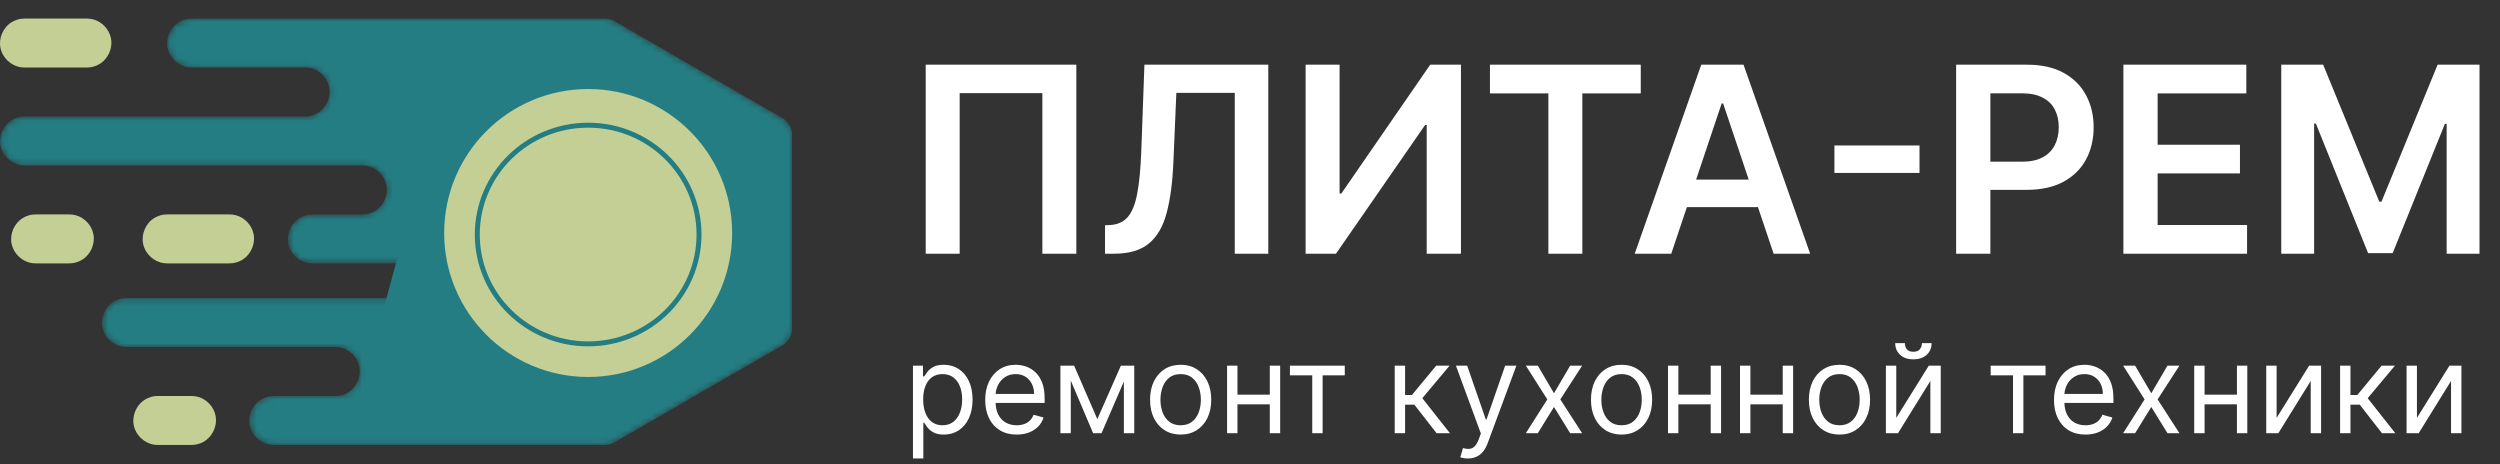 <?xml version="1.0" encoding="UTF-8"?> <svg xmlns="http://www.w3.org/2000/svg" width="404" height="75" viewBox="0 0 404 75" fill="none"><rect x="0" y="0" width="404" height="75" fill="#333333" stroke="none"/> <path d="M26.463 42.524C26.642 42.549 26.822 42.549 27.002 42.561H37.1C37.279 42.549 37.46 42.549 37.639 42.524C37.996 42.475 38.345 42.377 38.676 42.234C40.395 41.487 41.336 39.547 40.973 37.8C40.675 36.367 39.553 35.184 38.167 34.796C37.994 34.747 37.815 34.722 37.639 34.685C37.459 34.674 37.279 34.661 37.1 34.648H27.002C26.524 34.681 26.398 34.666 25.934 34.796C25.587 34.893 25.254 35.037 24.946 35.225C23.544 36.077 22.799 37.826 23.128 39.409C23.464 41.027 24.86 42.304 26.463 42.524Z" fill="#C4CF95"></path> <path d="M3.412 10.875C3.59 10.9 3.771 10.9 3.95 10.913H14.048C14.228 10.9 14.409 10.9 14.588 10.875C14.945 10.826 15.294 10.728 15.625 10.585C17.345 9.838 18.285 7.898 17.922 6.152C17.625 4.719 16.501 3.535 15.116 3.147C14.943 3.098 14.763 3.073 14.588 3.037C14.408 3.024 14.228 3.013 14.048 3H3.95C3.473 3.033 3.347 3.016 2.882 3.147C2.535 3.244 2.203 3.389 1.894 3.576C0.494 4.428 -0.252 6.177 0.077 7.761C0.413 9.378 1.809 10.655 3.412 10.875Z" fill="#C4CF95"></path> <path d="M12.275 34.796C12.102 34.747 11.922 34.722 11.746 34.685C11.567 34.674 11.387 34.661 11.208 34.648H5.748C5.271 34.681 5.145 34.666 4.681 34.796C4.333 34.893 4.001 35.037 3.693 35.225C2.291 36.077 1.546 37.826 1.875 39.409C2.211 41.027 3.607 42.304 5.209 42.524C5.388 42.549 5.569 42.549 5.748 42.561H11.208C11.387 42.549 11.568 42.549 11.746 42.524C12.104 42.475 12.453 42.377 12.784 42.234C14.503 41.487 15.444 39.547 15.081 37.8C14.783 36.367 13.66 35.184 12.275 34.796Z" fill="#C4CF95"></path> <path d="M32.02 64.138C31.847 64.09 31.667 64.065 31.491 64.029C31.311 64.016 31.132 64.004 30.952 63.992H25.493C25.016 64.024 24.89 64.008 24.426 64.138C24.078 64.236 23.746 64.38 23.438 64.568C22.036 65.42 21.291 67.169 21.62 68.752C21.956 70.37 23.352 71.647 24.954 71.867C25.133 71.892 25.314 71.892 25.493 71.904H30.952C31.132 71.892 31.313 71.892 31.491 71.867C31.849 71.818 32.198 71.72 32.528 71.576C34.248 70.829 35.188 68.889 34.826 67.143C34.528 65.71 33.405 64.526 32.02 64.138Z" fill="#C4CF95"></path> <mask id="mask0_10_78" style="mask-type:luminance" maskUnits="userSpaceOnUse" x="0" y="3" width="128" height="69"> <path d="M121.83 50.531C121.83 51.039 121.559 51.508 121.119 51.762L102.964 62.244C102.016 62.792 100.831 62.108 100.831 61.013V40.05C100.831 39.542 101.103 39.073 101.543 38.819L106.432 35.996C106.435 39.632 106.44 44.812 106.442 47.408C106.444 48.13 107.222 48.58 107.849 48.222L115.47 43.882C115.942 43.613 116.232 43.114 116.232 42.572V30.338L119.697 28.337C120.645 27.79 121.83 28.474 121.83 29.567V50.531ZM96.707 33.286L77.651 22.283C77.25 22.052 77.25 21.473 77.651 21.241L81.296 19.137C81.946 18.762 82.746 18.762 83.395 19.137L102.543 30.191C102.898 30.397 102.898 30.911 102.543 31.116L98.786 33.286C98.143 33.657 97.35 33.657 96.707 33.286ZM98.796 10.245L117.943 21.3C118.299 21.505 118.299 22.019 117.943 22.224L114.187 24.394C113.543 24.765 112.751 24.765 112.107 24.394L93.052 13.392C92.651 13.16 92.651 12.581 93.052 12.35L96.697 10.245C97.346 9.87 98.147 9.87 98.796 10.245ZM127.995 21.691C127.995 21.659 127.993 21.627 127.99 21.595C127.985 21.497 127.98 21.399 127.966 21.302C127.873 20.692 127.595 20.116 127.177 19.663C126.96 19.43 126.85 19.353 126.655 19.223C126.609 19.191 126.563 19.159 126.516 19.13C126.496 19.117 126.477 19.104 126.457 19.091L99.289 3.405C99.151 3.338 99.017 3.261 98.874 3.205C98.491 3.054 98.381 3.061 97.977 3C97.839 3 97.7 3.001 97.562 3.007C97.527 3.005 97.492 3.003 97.456 3H30.951C30.474 3.033 30.348 3.017 29.885 3.147C29.537 3.244 29.204 3.389 28.896 3.576C27.495 4.428 26.75 6.177 27.078 7.761C27.414 9.378 28.81 10.655 30.413 10.875C30.591 10.9 30.772 10.9 30.951 10.913H49.326C49.508 10.929 49.803 10.956 49.985 10.973C50.121 10.998 50.256 11.022 50.389 11.059C51.773 11.447 52.896 12.631 53.194 14.063C53.557 15.81 52.617 17.75 50.897 18.497C50.566 18.641 50.217 18.738 49.859 18.788C49.681 18.812 49.5 18.812 49.321 18.825H3.95C3.473 18.857 3.347 18.841 2.882 18.971C2.535 19.068 2.203 19.213 1.894 19.4C0.494 20.252 -0.252 22.002 0.077 23.585C0.413 25.202 1.809 26.479 3.412 26.7C3.59 26.725 3.771 26.725 3.95 26.737H58.574C58.755 26.754 59.05 26.782 59.233 26.798C59.368 26.823 59.503 26.846 59.636 26.883C61.021 27.271 62.144 28.455 62.442 29.888C62.805 31.635 61.864 33.575 60.144 34.321C59.813 34.465 59.465 34.563 59.107 34.612C58.929 34.637 58.748 34.637 58.569 34.648H50.453C49.976 34.681 49.85 34.666 49.386 34.796C49.038 34.893 48.705 35.037 48.398 35.225C46.996 36.077 46.251 37.826 46.579 39.409C46.915 41.027 48.311 42.304 49.914 42.524C50.093 42.549 50.273 42.549 50.453 42.561H70.478C72.237 42.561 73.664 41.135 73.664 39.376V28.143C73.664 27.682 74.163 27.394 74.562 27.624L88.579 35.717C92.342 37.891 94.662 41.907 94.662 46.253V53.333C94.662 57.841 89.781 60.658 85.877 58.404L74.371 51.746C73.978 51.519 73.689 51.14 73.599 50.695C73.301 49.247 72.018 48.167 70.478 48.167H20.417C19.939 48.2 19.813 48.183 19.35 48.314C19.002 48.411 18.669 48.556 18.361 48.743C16.961 49.595 16.215 51.344 16.543 52.928C16.88 54.545 18.275 55.822 19.879 56.043C20.057 56.067 20.237 56.067 20.417 56.08H54.189C54.371 56.096 54.666 56.124 54.849 56.14C54.984 56.166 55.119 56.189 55.252 56.226C56.636 56.614 57.76 57.798 58.058 59.231C58.421 60.977 57.48 62.917 55.76 63.664C55.429 63.808 55.08 63.906 54.723 63.955C54.545 63.979 54.364 63.979 54.184 63.992H44.22C43.743 64.024 43.617 64.008 43.153 64.138C42.805 64.236 42.473 64.38 42.164 64.568C40.763 65.42 40.018 67.169 40.347 68.752C40.683 70.37 42.079 71.647 43.681 71.867C43.86 71.892 44.04 71.892 44.22 71.903H97.551C97.572 71.902 97.593 71.901 97.614 71.9C97.661 71.902 97.709 71.903 97.755 71.903C97.83 71.904 97.903 71.901 97.977 71.896C98.059 71.89 98.139 71.88 98.22 71.867C98.443 71.832 98.663 71.774 98.874 71.691C98.95 71.661 99.024 71.625 99.097 71.588C99.106 71.583 99.117 71.581 99.127 71.576C99.365 71.472 99.588 71.345 99.794 71.199L126.457 55.806C126.584 55.718 126.718 55.641 126.838 55.546C127.32 55.161 127.681 54.632 127.863 54.043C127.984 53.649 127.97 53.541 128 53.133V21.762C127.999 21.739 127.997 21.715 127.995 21.691Z" fill="white"></path> </mask> <g mask="url(#mask0_10_78)"> <path d="M121.83 50.531C121.83 51.039 121.559 51.508 121.119 51.762L102.964 62.244C102.016 62.792 100.831 62.108 100.831 61.013V40.05C100.831 39.542 101.103 39.073 101.543 38.819L106.432 35.996C106.435 39.632 106.44 44.812 106.442 47.408C106.444 48.13 107.222 48.58 107.849 48.222L115.47 43.882C115.942 43.613 116.232 43.114 116.232 42.572V30.338L119.697 28.337C120.645 27.79 121.83 28.474 121.83 29.567V50.531ZM96.707 33.286L77.651 22.283C77.25 22.052 77.25 21.473 77.651 21.241L81.296 19.137C81.946 18.762 82.746 18.762 83.395 19.137L102.543 30.191C102.898 30.397 102.898 30.911 102.543 31.116L98.786 33.286C98.143 33.657 97.35 33.657 96.707 33.286ZM98.796 10.245L117.943 21.3C118.299 21.505 118.299 22.019 117.943 22.224L114.187 24.394C113.543 24.765 112.751 24.765 112.107 24.394L93.052 13.392C92.651 13.16 92.651 12.581 93.052 12.35L96.697 10.245C97.346 9.87 98.147 9.87 98.796 10.245ZM127.995 21.691C127.995 21.659 127.993 21.627 127.99 21.595C127.985 21.497 127.98 21.399 127.966 21.302C127.873 20.692 127.595 20.116 127.177 19.663C126.96 19.43 126.85 19.353 126.655 19.223C126.609 19.191 126.563 19.159 126.516 19.13C126.496 19.117 126.477 19.104 126.457 19.091L99.289 3.405C99.151 3.338 99.017 3.261 98.874 3.205C98.491 3.054 98.381 3.061 97.977 3C97.839 3 97.7 3.001 97.562 3.007C97.527 3.005 97.492 3.003 97.456 3H30.951C30.474 3.033 30.348 3.017 29.885 3.147C29.537 3.244 29.204 3.389 28.896 3.576C27.495 4.428 26.75 6.177 27.078 7.761C27.414 9.378 28.81 10.655 30.413 10.875C30.591 10.9 30.772 10.9 30.951 10.913H49.326C49.508 10.929 49.803 10.956 49.985 10.973C50.121 10.998 50.256 11.022 50.389 11.059C51.773 11.447 52.896 12.631 53.194 14.063C53.557 15.81 52.617 17.75 50.897 18.497C50.566 18.641 50.217 18.738 49.859 18.788C49.681 18.812 49.5 18.812 49.321 18.825H3.95C3.473 18.857 3.347 18.841 2.882 18.971C2.535 19.068 2.203 19.213 1.894 19.4C0.494 20.252 -0.252 22.002 0.077 23.585C0.413 25.202 1.809 26.479 3.412 26.7C3.59 26.725 3.771 26.725 3.95 26.737H58.574C58.755 26.754 59.05 26.782 59.233 26.798C59.368 26.823 59.503 26.846 59.636 26.883C61.021 27.271 62.144 28.455 62.442 29.888C62.805 31.635 61.864 33.575 60.144 34.321C59.813 34.465 59.465 34.563 59.107 34.612C58.929 34.637 58.748 34.637 58.569 34.648H50.453C49.976 34.681 49.85 34.666 49.386 34.796C49.038 34.893 48.705 35.037 48.398 35.225C46.996 36.077 46.251 37.826 46.579 39.409C46.915 41.027 48.311 42.304 49.914 42.524C50.093 42.549 50.273 42.549 50.453 42.561H70.478C72.237 42.561 73.664 41.135 73.664 39.376V28.143C73.664 27.682 74.163 27.394 74.562 27.624L88.579 35.717C92.342 37.891 94.662 41.907 94.662 46.253V53.333C94.662 57.841 89.781 60.658 85.877 58.404L74.371 51.746C73.978 51.519 73.689 51.14 73.599 50.695C73.301 49.247 72.018 48.167 70.478 48.167H20.417C19.939 48.2 19.813 48.183 19.35 48.314C19.002 48.411 18.669 48.556 18.361 48.743C16.961 49.595 16.215 51.344 16.543 52.928C16.88 54.545 18.275 55.822 19.879 56.043C20.057 56.067 20.237 56.067 20.417 56.08H54.189C54.371 56.096 54.666 56.124 54.849 56.14C54.984 56.166 55.119 56.189 55.252 56.226C56.636 56.614 57.76 57.798 58.058 59.231C58.421 60.977 57.48 62.917 55.76 63.664C55.429 63.808 55.08 63.906 54.723 63.955C54.545 63.979 54.364 63.979 54.184 63.992H44.22C43.743 64.024 43.617 64.008 43.153 64.138C42.805 64.236 42.473 64.38 42.164 64.568C40.763 65.42 40.018 67.169 40.347 68.752C40.683 70.37 42.079 71.647 43.681 71.867C43.86 71.892 44.04 71.892 44.22 71.903H97.551C97.572 71.902 97.593 71.901 97.614 71.9C97.661 71.902 97.709 71.903 97.755 71.903C97.83 71.904 97.903 71.901 97.977 71.896C98.059 71.89 98.139 71.88 98.22 71.867C98.443 71.832 98.663 71.774 98.874 71.691C98.95 71.661 99.024 71.625 99.097 71.588C99.106 71.583 99.117 71.581 99.127 71.576C99.365 71.472 99.588 71.345 99.794 71.199L126.457 55.806C126.584 55.718 126.718 55.641 126.838 55.546C127.32 55.161 127.681 54.632 127.863 54.043C127.984 53.649 127.97 53.541 128 53.133V21.762C127.999 21.739 127.997 21.715 127.995 21.691Z" fill="url(#paint0_linear_10_78)"></path> </g> <path d="M73.095 8.823H98.589L124.331 19.219V53.376L109.232 63.772H58.244L73.095 8.823Z" fill="#237D83"></path> <circle cx="95.046" cy="37.652" r="23.267" fill="#C4CF95"></circle> <path d="M112.963 37.9C112.963 47.653 104.947 55.569 95.046 55.569C85.147 55.569 77.13 47.653 77.13 37.9C77.13 28.147 85.147 20.231 95.046 20.231C104.947 20.231 112.963 28.147 112.963 37.9Z" stroke="#237D83" stroke-width="0.8"></path> <path d="M173.935 10.454V41H168.447V15.048H155.083V41H149.594V10.454H173.935ZM178.57 41V36.406L179.435 36.361C180.608 36.292 181.538 35.869 182.224 35.094C182.92 34.318 183.432 33.07 183.76 31.35C184.099 29.63 184.322 27.323 184.432 24.43L184.939 10.454H204.954V41H199.54V15.003H190.099L189.622 26.145C189.483 29.486 189.115 32.255 188.518 34.452C187.932 36.65 186.967 38.29 185.625 39.374C184.292 40.458 182.438 41 180.062 41H178.57ZM210.987 10.454H216.476V31.275H216.759L231.122 10.454H236.089V41H230.556V20.194H230.302L215.894 41H210.987V10.454ZM240.776 15.093V10.454H265.147V15.093H255.706V41H250.217V15.093H240.776ZM270.076 41H264.17L274.923 10.454H281.754L292.523 41H286.616L278.458 16.719H278.219L270.076 41ZM270.27 29.023H286.378V33.468H270.27V29.023ZM310.193 23.505V27.95H296.442V23.505H310.193ZM316.11 41V10.454H327.565C329.912 10.454 331.88 10.892 333.471 11.767C335.072 12.642 336.28 13.845 337.096 15.376C337.921 16.898 338.333 18.628 338.333 20.567C338.333 22.525 337.921 24.265 337.096 25.787C336.27 27.308 335.052 28.506 333.441 29.381C331.831 30.246 329.847 30.679 327.49 30.679H319.899V26.13H326.745C328.117 26.13 329.24 25.891 330.115 25.414C330.99 24.937 331.637 24.28 332.054 23.445C332.482 22.61 332.696 21.65 332.696 20.567C332.696 19.483 332.482 18.528 332.054 17.703C331.637 16.878 330.985 16.236 330.1 15.779C329.225 15.312 328.097 15.078 326.715 15.078H321.644V41H316.11ZM343.14 41V10.454H363.006V15.093H348.673V23.386H361.977V28.024H348.673V36.361H363.126V41H343.14ZM368.651 10.454H375.423L384.491 32.588H384.849L393.917 10.454H400.688V41H395.379V20.015H395.095L386.654 40.91H382.686L374.244 19.97H373.961V41H368.651V10.454Z" fill="white"></path> <path d="M147.534 74.091V59.091H149.153V60.824H149.352C149.475 60.634 149.646 60.393 149.864 60.099C150.086 59.801 150.403 59.536 150.815 59.304C151.232 59.067 151.795 58.949 152.506 58.949C153.424 58.949 154.234 59.178 154.935 59.638C155.635 60.097 156.182 60.748 156.575 61.591C156.968 62.434 157.165 63.428 157.165 64.574C157.165 65.729 156.968 66.731 156.575 67.578C156.182 68.421 155.638 69.074 154.942 69.538C154.246 69.998 153.443 70.227 152.534 70.227C151.833 70.227 151.272 70.111 150.851 69.879C150.429 69.642 150.105 69.375 149.878 69.077C149.651 68.774 149.475 68.523 149.352 68.324H149.21V74.091H147.534ZM149.182 64.545C149.182 65.369 149.303 66.096 149.544 66.726C149.786 67.351 150.138 67.841 150.602 68.196C151.066 68.546 151.634 68.722 152.307 68.722C153.008 68.722 153.592 68.537 154.061 68.168C154.535 67.793 154.89 67.291 155.126 66.662C155.368 66.027 155.489 65.322 155.489 64.545C155.489 63.778 155.37 63.087 155.134 62.471C154.902 61.851 154.549 61.361 154.075 61.001C153.607 60.637 153.017 60.454 152.307 60.454C151.625 60.454 151.052 60.627 150.588 60.973C150.124 61.314 149.774 61.792 149.537 62.407C149.3 63.018 149.182 63.731 149.182 64.545ZM164.295 70.227C163.244 70.227 162.338 69.995 161.575 69.531C160.818 69.062 160.233 68.409 159.821 67.571C159.414 66.728 159.21 65.748 159.21 64.631C159.21 63.513 159.414 62.528 159.821 61.676C160.233 60.819 160.806 60.151 161.54 59.673C162.278 59.19 163.14 58.949 164.125 58.949C164.693 58.949 165.254 59.043 165.808 59.233C166.362 59.422 166.866 59.73 167.321 60.156C167.776 60.578 168.138 61.136 168.408 61.832C168.678 62.528 168.812 63.385 168.812 64.403V65.114H160.403V63.665H167.108C167.108 63.049 166.985 62.5 166.739 62.017C166.497 61.534 166.152 61.153 165.702 60.873C165.257 60.594 164.731 60.454 164.125 60.454C163.457 60.454 162.88 60.62 162.392 60.952C161.909 61.278 161.537 61.704 161.277 62.23C161.017 62.756 160.886 63.319 160.886 63.92V64.886C160.886 65.71 161.028 66.409 161.312 66.981C161.601 67.55 162.001 67.983 162.513 68.281C163.024 68.575 163.618 68.722 164.295 68.722C164.736 68.722 165.134 68.66 165.489 68.537C165.848 68.409 166.159 68.22 166.419 67.969C166.679 67.713 166.881 67.396 167.023 67.017L168.642 67.472C168.472 68.021 168.185 68.504 167.783 68.92C167.38 69.332 166.883 69.654 166.291 69.886C165.699 70.114 165.034 70.227 164.295 70.227ZM177.328 67.727L181.135 59.091H182.726L178.01 70H176.646L172.016 59.091H173.578L177.328 67.727ZM173.038 59.091V70H171.362V59.091H173.038ZM181.618 70V59.091H183.294V70H181.618ZM190.794 70.227C189.809 70.227 188.945 69.993 188.202 69.524C187.463 69.055 186.885 68.4 186.469 67.557C186.057 66.714 185.851 65.729 185.851 64.602C185.851 63.466 186.057 62.474 186.469 61.626C186.885 60.779 187.463 60.121 188.202 59.652C188.945 59.183 189.809 58.949 190.794 58.949C191.779 58.949 192.641 59.183 193.379 59.652C194.123 60.121 194.7 60.779 195.112 61.626C195.529 62.474 195.737 63.466 195.737 64.602C195.737 65.729 195.529 66.714 195.112 67.557C194.7 68.4 194.123 69.055 193.379 69.524C192.641 69.993 191.779 70.227 190.794 70.227ZM190.794 68.722C191.542 68.722 192.158 68.53 192.641 68.146C193.124 67.763 193.481 67.258 193.713 66.633C193.945 66.008 194.061 65.331 194.061 64.602C194.061 63.873 193.945 63.194 193.713 62.564C193.481 61.934 193.124 61.425 192.641 61.037C192.158 60.649 191.542 60.454 190.794 60.454C190.046 60.454 189.43 60.649 188.947 61.037C188.464 61.425 188.107 61.934 187.875 62.564C187.643 63.194 187.527 63.873 187.527 64.602C187.527 65.331 187.643 66.008 187.875 66.633C188.107 67.258 188.464 67.763 188.947 68.146C189.43 68.53 190.046 68.722 190.794 68.722ZM205.597 63.778V65.341H199.574V63.778H205.597ZM199.972 59.091V70H198.296V59.091H199.972ZM206.875 59.091V70H205.199V59.091H206.875ZM208.452 60.653V59.091H217.316V60.653H213.736V70H212.06V60.653H208.452ZM225.386 70V59.091H227.062V63.835H228.17L232.09 59.091H234.249L229.846 64.347L234.306 70H232.147L228.567 65.398H227.062V70H225.386ZM237.207 74.091C236.923 74.091 236.67 74.067 236.447 74.02C236.225 73.977 236.071 73.934 235.986 73.892L236.412 72.415C236.819 72.519 237.179 72.557 237.491 72.528C237.804 72.5 238.081 72.36 238.322 72.109C238.569 71.863 238.794 71.463 238.997 70.909L239.31 70.057L235.276 59.091H237.094L240.105 67.784H240.219L243.23 59.091H245.048L240.418 71.591C240.209 72.154 239.951 72.621 239.643 72.99C239.336 73.364 238.978 73.641 238.571 73.821C238.169 74.001 237.714 74.091 237.207 74.091ZM248.511 59.091L251.124 63.551L253.738 59.091H255.67L252.147 64.545L255.67 70H253.738L251.124 65.767L248.511 70H246.579L250.045 64.545L246.579 59.091H248.511ZM262.044 70.227C261.059 70.227 260.195 69.993 259.452 69.524C258.713 69.055 258.135 68.4 257.719 67.557C257.307 66.714 257.101 65.729 257.101 64.602C257.101 63.466 257.307 62.474 257.719 61.626C258.135 60.779 258.713 60.121 259.452 59.652C260.195 59.183 261.059 58.949 262.044 58.949C263.029 58.949 263.891 59.183 264.629 59.652C265.373 60.121 265.95 60.779 266.362 61.626C266.779 62.474 266.987 63.466 266.987 64.602C266.987 65.729 266.779 66.714 266.362 67.557C265.95 68.4 265.373 69.055 264.629 69.524C263.891 69.993 263.029 70.227 262.044 70.227ZM262.044 68.722C262.792 68.722 263.408 68.53 263.891 68.146C264.374 67.763 264.731 67.258 264.963 66.633C265.195 66.008 265.311 65.331 265.311 64.602C265.311 63.873 265.195 63.194 264.963 62.564C264.731 61.934 264.374 61.425 263.891 61.037C263.408 60.649 262.792 60.454 262.044 60.454C261.296 60.454 260.68 60.649 260.197 61.037C259.714 61.425 259.357 61.934 259.125 62.564C258.893 63.194 258.777 63.873 258.777 64.602C258.777 65.331 258.893 66.008 259.125 66.633C259.357 67.258 259.714 67.763 260.197 68.146C260.68 68.53 261.296 68.722 262.044 68.722ZM276.847 63.778V65.341H270.824V63.778H276.847ZM271.222 59.091V70H269.546V59.091H271.222ZM278.125 59.091V70H276.449V59.091H278.125ZM288.488 63.778V65.341H282.465V63.778H288.488ZM282.863 59.091V70H281.186V59.091H282.863ZM289.766 59.091V70H288.09V59.091H289.766ZM297.259 70.227C296.274 70.227 295.41 69.993 294.667 69.524C293.928 69.055 293.35 68.4 292.934 67.557C292.522 66.714 292.316 65.729 292.316 64.602C292.316 63.466 292.522 62.474 292.934 61.626C293.35 60.779 293.928 60.121 294.667 59.652C295.41 59.183 296.274 58.949 297.259 58.949C298.244 58.949 299.105 59.183 299.844 59.652C300.587 60.121 301.165 60.779 301.577 61.626C301.994 62.474 302.202 63.466 302.202 64.602C302.202 65.729 301.994 66.714 301.577 67.557C301.165 68.4 300.587 69.055 299.844 69.524C299.105 69.993 298.244 70.227 297.259 70.227ZM297.259 68.722C298.007 68.722 298.623 68.53 299.105 68.146C299.588 67.763 299.946 67.258 300.178 66.633C300.41 66.008 300.526 65.331 300.526 64.602C300.526 63.873 300.41 63.194 300.178 62.564C299.946 61.934 299.588 61.425 299.105 61.037C298.623 60.649 298.007 60.454 297.259 60.454C296.511 60.454 295.895 60.649 295.412 61.037C294.929 61.425 294.572 61.934 294.34 62.564C294.108 63.194 293.992 63.873 293.992 64.602C293.992 65.331 294.108 66.008 294.34 66.633C294.572 67.258 294.929 67.763 295.412 68.146C295.895 68.53 296.511 68.722 297.259 68.722ZM306.437 67.528L311.692 59.091H313.624V70H311.948V61.562L306.721 70H304.761V59.091H306.437V67.528ZM310.585 55.454H312.147C312.147 56.221 311.882 56.849 311.352 57.337C310.821 57.824 310.102 58.068 309.192 58.068C308.298 58.068 307.585 57.824 307.055 57.337C306.529 56.849 306.266 56.221 306.266 55.454H307.829C307.829 55.824 307.931 56.148 308.134 56.427C308.343 56.707 308.695 56.846 309.192 56.846C309.69 56.846 310.045 56.707 310.258 56.427C310.476 56.148 310.585 55.824 310.585 55.454ZM321.694 60.653V59.091H330.558V60.653H326.978V70H325.302V60.653H321.694ZM337.01 70.227C335.959 70.227 335.052 69.995 334.29 69.531C333.533 69.062 332.948 68.409 332.536 67.571C332.129 66.728 331.925 65.748 331.925 64.631C331.925 63.513 332.129 62.528 332.536 61.676C332.948 60.819 333.521 60.151 334.255 59.673C334.993 59.19 335.855 58.949 336.84 58.949C337.408 58.949 337.969 59.043 338.523 59.233C339.077 59.422 339.581 59.73 340.036 60.156C340.49 60.578 340.853 61.136 341.123 61.832C341.392 62.528 341.527 63.385 341.527 64.403V65.114H333.118V63.665H339.823C339.823 63.049 339.7 62.5 339.453 62.017C339.212 61.534 338.866 61.153 338.417 60.873C337.971 60.594 337.446 60.454 336.84 60.454C336.172 60.454 335.595 60.62 335.107 60.952C334.624 61.278 334.252 61.704 333.992 62.23C333.731 62.756 333.601 63.319 333.601 63.92V64.886C333.601 65.71 333.743 66.409 334.027 66.981C334.316 67.55 334.716 67.983 335.228 68.281C335.739 68.575 336.333 68.722 337.01 68.722C337.451 68.722 337.848 68.66 338.203 68.537C338.563 68.409 338.873 68.22 339.134 67.969C339.394 67.713 339.596 67.396 339.738 67.017L341.357 67.472C341.186 68.021 340.9 68.504 340.498 68.92C340.095 69.332 339.598 69.654 339.006 69.886C338.414 70.114 337.749 70.227 337.01 70.227ZM345.034 59.091L347.648 63.551L350.261 59.091H352.193L348.67 64.545L352.193 70H350.261L347.648 65.767L345.034 70H343.102L346.568 64.545L343.102 59.091H345.034ZM361.886 63.778V65.341H355.863V63.778H361.886ZM356.261 59.091V70H354.585V59.091H356.261ZM363.164 59.091V70H361.488V59.091H363.164ZM367.902 67.528L373.157 59.091H375.089V70H373.413V61.562L368.186 70H366.225V59.091H367.902V67.528ZM378.159 70V59.091H379.835V63.835H380.943L384.864 59.091H387.023L382.619 64.347L387.08 70H384.92L381.341 65.398H379.835V70H378.159ZM390.577 67.528L395.833 59.091H397.765V70H396.089V61.562L390.862 70H388.901V59.091H390.577V67.528Z" fill="white"></path> <defs> <linearGradient id="paint0_linear_10_78" x1="20.642" y1="37.452" x2="108.472" y2="37.452" gradientUnits="userSpaceOnUse"> <stop stop-color="#237D83"></stop> </linearGradient> </defs> </svg> 